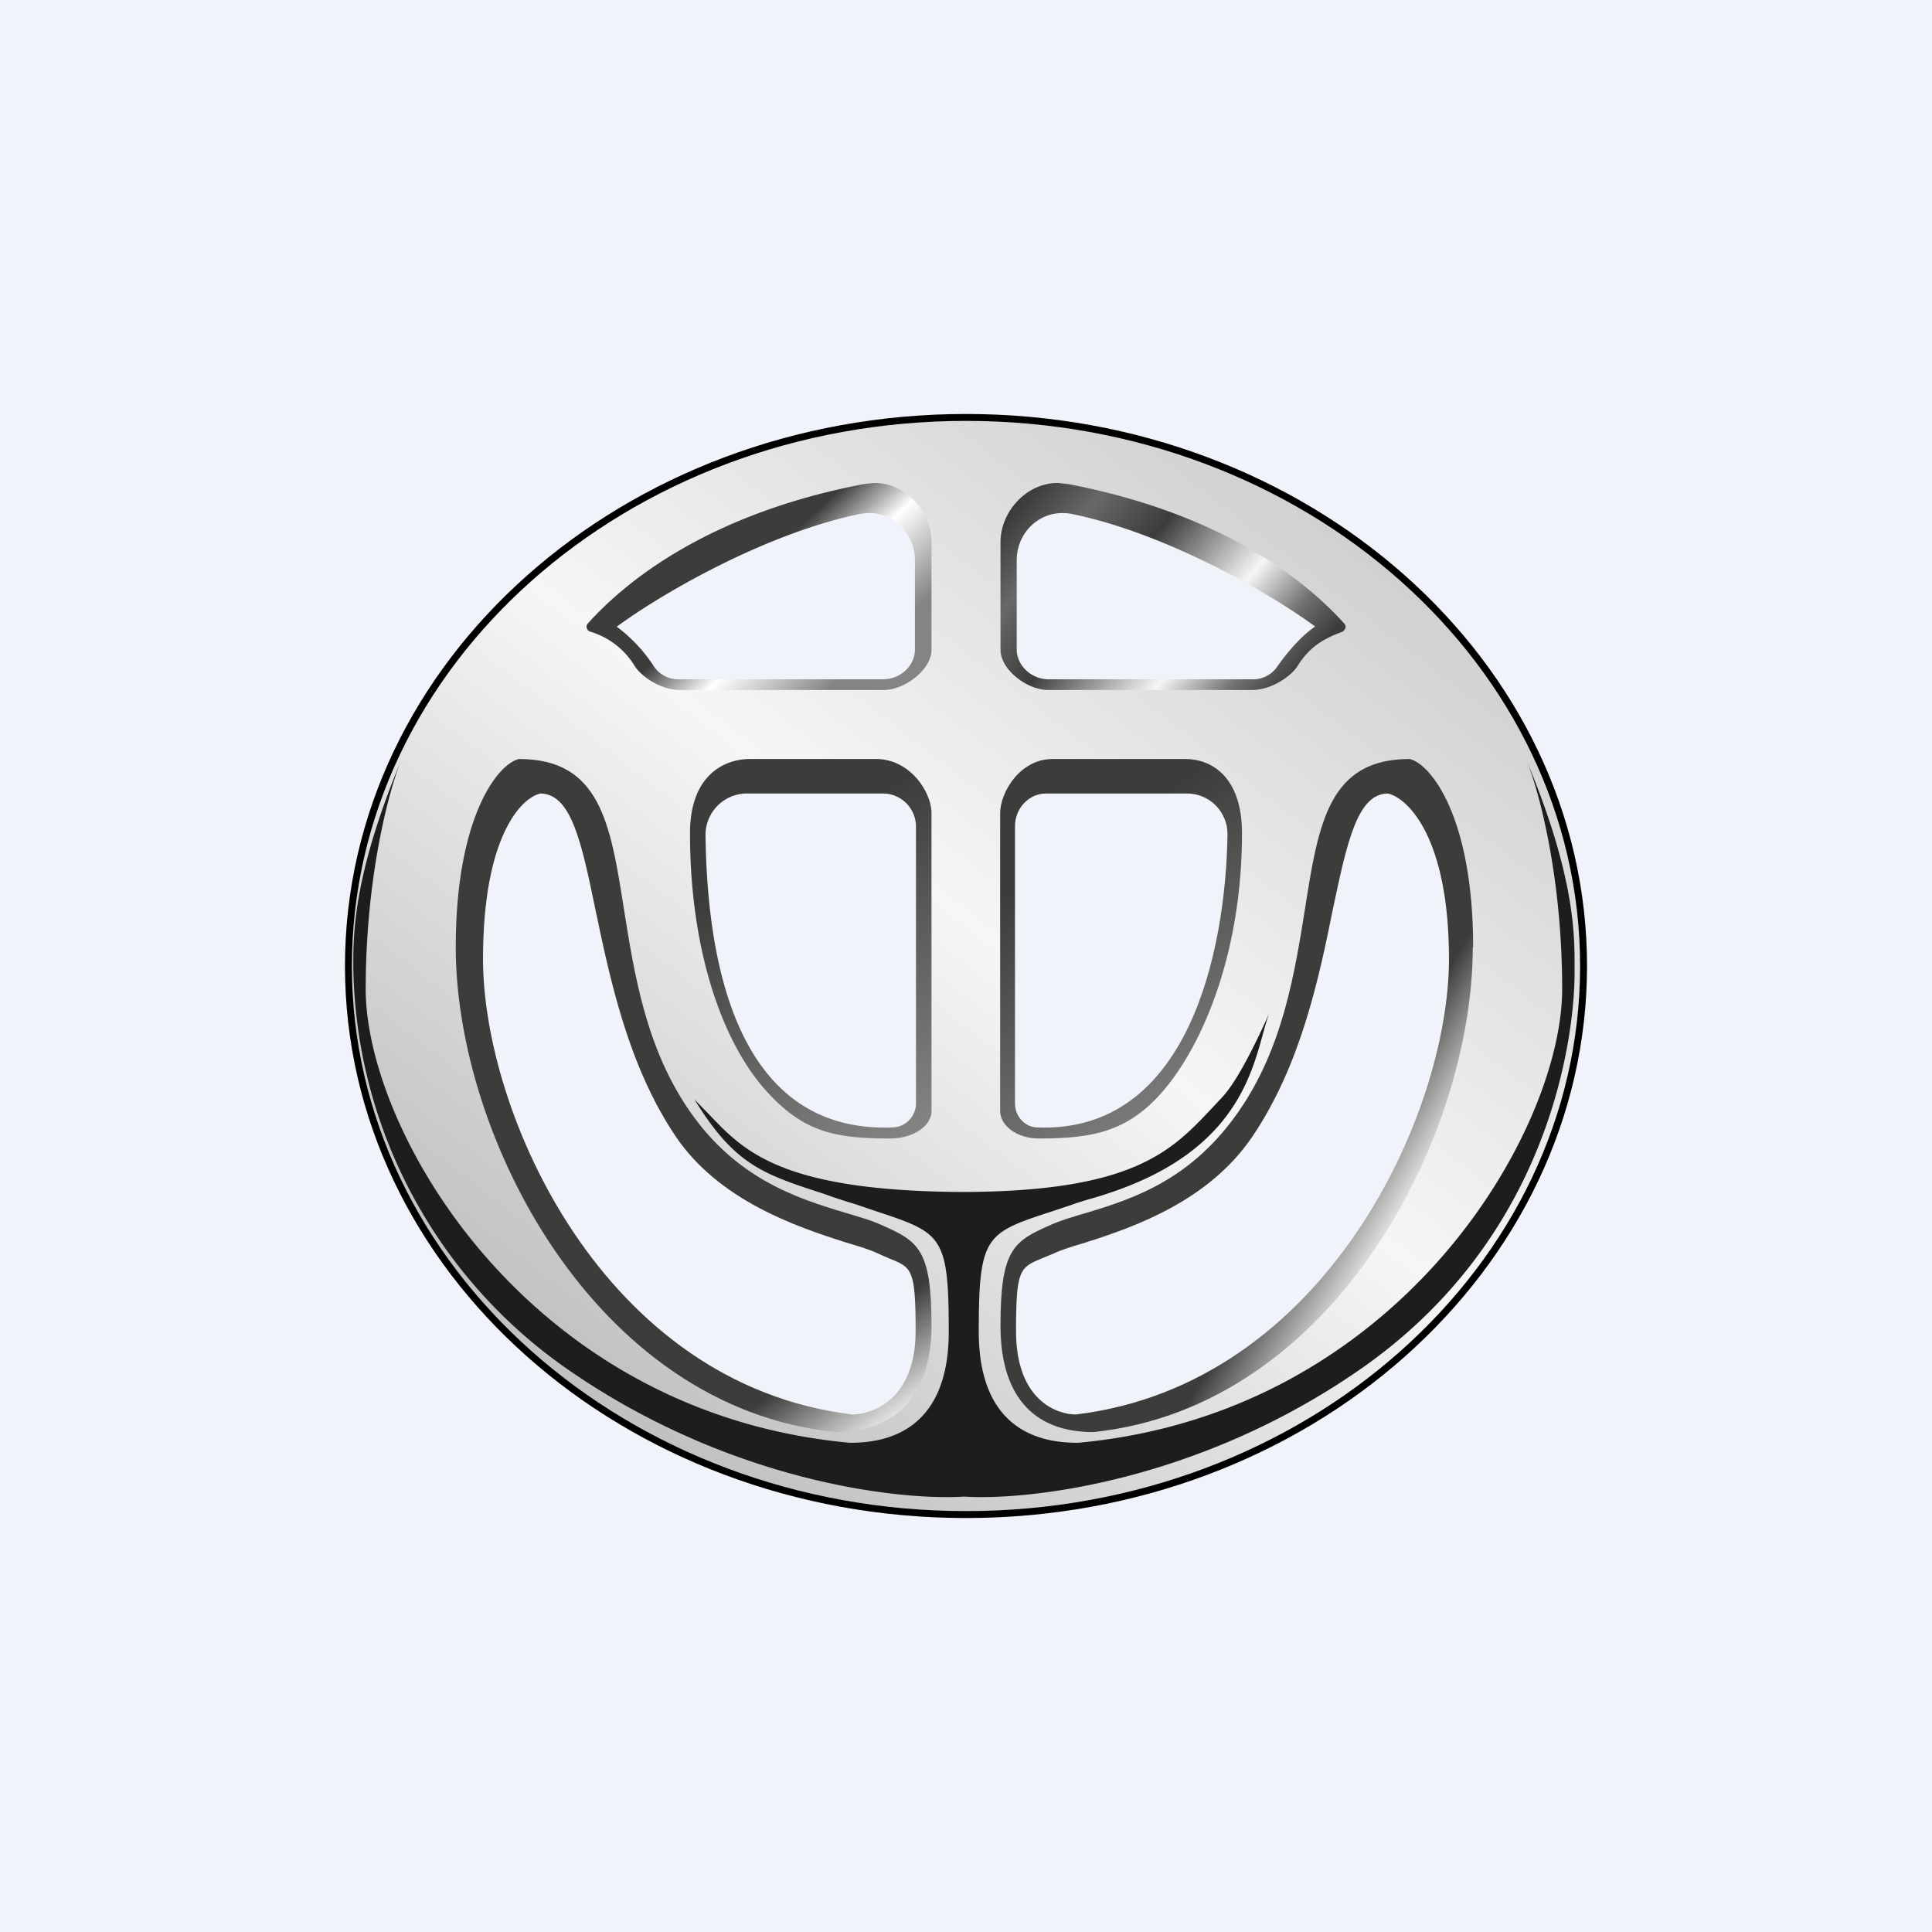 <!-- by Finnhub --><svg width="56" height="56" viewBox="0 0 56 56" xmlns="http://www.w3.org/2000/svg"><path fill="#F0F3FA" d="M0 0h56v56H0z"/><path fill-rule="evenodd" d="M46 28c0 8.84-8.06 16-18 16s-18-7.16-18-16 8.06-16 18-16 18 7.16 18 16ZM25.07 14.82c-2.8.62-6.1 2.22-7.43 3.27a6 6 0 0 1 1.32 1.35c.16.24.42.41.71.41h6.1c.53 0 .96-.43.96-.95v-2.62c0-.91-.75-1.66-1.66-1.46Zm13.52 3.17c-1.34-1.05-4.77-2.69-7.58-3.3-.9-.2-1.85.68-1.85 1.6v2.55c0 .53.43.95.96.95h6.1c.3 0 .82-.14.98-.38.27-.43.96-1.13 1.39-1.42ZM21.6 22.3l4.27.06c.53 0 .96.43.96.95l-.06 9c0 .38-.8.58-1.18.58-4.63.16-5.34-6.05-5.38-9.45-.01-.67.72-1.14 1.4-1.14Zm8.42.7h4.6c.7 0 1.3.54 1.3 1.25-.05 3.58-1.14 8.72-6.04 8.55a.74.74 0 0 1-.74-.73L29 24c0-.55.45-1 1.02-1Zm-16.03 4.8c0-3.54 1.11-4.68 1.67-4.8.9 0 1.2 1.43 1.6 3.37.41 1.99.94 4.5 2.32 6.56 1.25 1.86 3.7 2.62 5.15 3.08a9.07 9.07 0 0 1 1.27.46c.65.27.76.31.76 2.11 0 2.07-1.57 2.5-2.05 2.5C17.47 40.21 14 32.25 14 27.81ZM40.23 23c.56.12 1.77 1.26 1.77 4.8 0 4.45-3.57 12.41-10.82 13.28-.48 0-2.05-.43-2.05-2.5 0-1.8.11-1.84.76-2.1l.34-.15c.2-.1.53-.2.93-.32 1.46-.46 3.9-1.22 5.15-3.08 1.39-2.05 1.91-4.57 2.33-6.56.4-1.94.7-3.38 1.6-3.38Z" fill="url(#ad12xlhqg)"/><path fill-rule="evenodd" d="M28 43.8c9.85 0 17.8-7.1 17.8-15.8 0-8.7-7.95-15.8-17.8-15.8-9.85 0-17.8 7.1-17.8 15.8 0 8.7 7.95 15.8 17.8 15.8Zm0 .2c9.94 0 18-7.16 18-16s-8.06-16-18-16-18 7.16-18 16 8.06 16 18 16Z"/><path fill-rule="evenodd" d="M42.7 27.45c0-3.77-1.23-5.31-1.84-5.45-2.33 0-2.64 1.83-3.03 4.32-.3 1.87-.64 4.05-1.93 5.9-1.34 1.93-2.96 2.5-4.36 2.92-.44.13-.82.24-1.12.38-1.04.46-1.42.7-1.42 2.9s1.1 3.09 2.69 3.09c6.99-.73 11-8.58 11-14.06Zm-.7.36c0-3.55-1.2-4.68-1.77-4.81-.89 0-1.19 1.43-1.6 3.37-.4 1.99-.93 4.5-2.32 6.56-1.25 1.86-3.38 2.62-4.83 3.08-.4.12-.73.22-.93.32l-.34.14c-.65.27-.76.32-.76 2.11 0 2.07 1.25 2.42 1.73 2.42C38.43 40.13 42 32.25 42 27.8Z" fill="url(#bd12xlhqg)"/><path d="M13.21 27.45c0-3.77 1.22-5.31 1.83-5.45 2.34 0 2.65 1.83 3.04 4.32.3 1.87.63 4.05 1.92 5.9 1.34 1.93 3.06 2.5 4.46 2.92.44.13.82.24 1.12.38 1.04.46 1.42.7 1.42 2.9s-1.2 3.09-2.79 3.09c-6.98-.73-11-8.58-11-14.06ZM15.66 23c-.56.13-1.66 1.26-1.66 4.8 0 4.45 3.47 12.33 10.71 13.2.48 0 1.83-.35 1.83-2.42 0-1.8-.11-1.84-.76-2.1l-.34-.15c-.2-.1-.53-.2-.93-.32-1.45-.46-3.68-1.22-4.93-3.08-1.38-2.05-1.9-4.57-2.32-6.56-.4-1.94-.7-3.37-1.6-3.37Z" fill="url(#cd12xlhqg)"/><path d="M30.52 22h3.84c.73 0 1.64.49 1.64 2.15 0 3.33-1.05 5.96-2.2 7.37C32.75 32.8 31.7 33 30.11 33c-.62 0-1.12-.36-1.12-.8v-8.63c0-.6.57-1.57 1.52-1.57Zm3.89 1h-4.09c-.5 0-.9.43-.9.95v8.03c0 .39.3.7.66.7 4.35.16 5.45-5.08 5.5-8.5 0-.66-.53-1.18-1.17-1.18Z" fill="url(#dd12xlhqg)"/><path d="M21.74 22h3.65c1 0 1.61.97 1.61 1.57v8.63c0 .44-.53.8-1.2.8-1.67 0-2.57-.21-3.67-1.47C20.9 30.1 20 27.48 20 24.15c0-1.66.97-2.15 1.74-2.15Zm3.85 1h-3.91a1.2 1.2 0 0 0-1.23 1.19c.04 3.4.77 8.65 5.4 8.49a.7.7 0 0 0 .7-.7v-8.03a.96.96 0 0 0-.96-.95Z" fill="url(#ed12xlhqg)"/><path fill-rule="evenodd" d="M17.04 18.07c1.01-1.12 3.36-3.15 8-4.04l.28-.03c.9-.02 1.68.8 1.68 1.72v3.11c0 .59-.79 1.17-1.38 1.17h-5.9c-.6 0-1.15-.42-1.32-.69a2.25 2.25 0 0 0-1.29-1c-.1-.03-.15-.16-.07-.24Zm.83.1c1.3-.96 4.3-2.7 7.04-3.27.88-.18 1.61.5 1.61 1.34v2.58c0 .48-.42.87-.93.87h-5.94a.85.85 0 0 1-.7-.38 4.46 4.46 0 0 0-1.08-1.15Z" fill="url(#fd12xlhqg)"/><path fill-rule="evenodd" d="M30.96 14.03c4.64.89 6.99 2.92 8 4.04.08.08.04.2-.07.25-.7.25-1.02.57-1.29 1-.17.26-.72.68-1.32.68h-5.9c-.6 0-1.38-.58-1.38-1.17v-3.11c0-.92.79-1.74 1.68-1.72l.28.03Zm.12.87c2.73.56 5.74 2.3 7.04 3.26-.4.27-.82.76-1.09 1.15a.85.85 0 0 1-.69.38H30.4c-.51 0-.93-.4-.93-.87v-2.58c0-.84.73-1.52 1.61-1.34Z" fill="url(#gd12xlhqg)"/><path d="M11.61 22.08c-.33.83-1.01 3.31-1.01 6.59 0 4.1 4.68 12.29 14.03 13.15.83 0 2.87-.17 2.87-3.22 0-2.79-.2-2.86-2.1-3.49l-.59-.2c-.33-.1-.64-.2-.91-.3-1.79-.58-2.6-.84-3.77-2.74l.44.45c1 1.05 2.1 2.21 7.37 2.23 5.27-.02 6.16-1.35 7.49-2.75.37-.4.84-1.27 1.36-2.43-.44 1.17-.52 3.87-4.7 5.23-.28.1-.7.2-1.02.32l-.6.2c-1.9.62-2.1.7-2.1 3.48 0 3.05 2.04 3.22 2.88 3.22 9.35-.86 14.03-9.06 14.03-13.15 0-3.28-.68-5.76-1.02-6.6 1.4 3.36 1.38 5.05 1.38 5.97v.19c0 .88-.22 7.27-6.17 11.43-4.7 3.28-9.64 3.84-11.53 3.72-1.9.12-6.83-.44-11.53-3.72a14.45 14.45 0 0 1-6.17-11.62c0-.92-.02-2.6 1.37-5.96Z" fill="#1D1D1B"/><defs><linearGradient id="ad12xlhqg" x1="38.7" y1="14.89" x2="18.5" y2="41" gradientUnits="userSpaceOnUse"><stop stop-color="#D0D0D0"/><stop offset=".48" stop-color="#F6F6F6"/><stop offset="1" stop-color="#C1C1C1"/></linearGradient><linearGradient id="bd12xlhqg" x1="34.56" y1="31.69" x2="40.88" y2="35.48" gradientUnits="userSpaceOnUse"><stop offset=".61" stop-color="#3C3C3B"/><stop offset="1" stop-color="#fff"/></linearGradient><linearGradient id="cd12xlhqg" x1="13.6" y1="22.69" x2="26.7" y2="40.85" gradientUnits="userSpaceOnUse"><stop offset=".87" stop-color="#3C3C3B"/><stop offset="1" stop-color="#F6F6F6"/></linearGradient><linearGradient id="dd12xlhqg" x1="29.72" y1="22.32" x2="36.5" y2="32.68" gradientUnits="userSpaceOnUse"><stop offset=".22" stop-color="#3C3C3B"/><stop offset="1" stop-color="#8C8B8B"/></linearGradient><linearGradient id="ed12xlhqg" x1="20.55" y1="22.77" x2="27.15" y2="33.49" gradientUnits="userSpaceOnUse"><stop offset=".22" stop-color="#3C3C3B"/><stop offset="1" stop-color="#8C8B8B"/></linearGradient><linearGradient id="fd12xlhqg" x1="22.32" y1="16.05" x2="26.24" y2="20.29" gradientUnits="userSpaceOnUse"><stop stop-color="#3C3C3B"/><stop offset=".29" stop-color="#fff"/><stop offset=".7" stop-color="#858484"/></linearGradient><linearGradient id="gd12xlhqg" x1="29.45" y1="14.8" x2="36.54" y2="20.8" gradientUnits="userSpaceOnUse"><stop stop-color="#3C3C3B"/><stop offset=".17" stop-color="#696868"/><stop offset=".38" stop-color="#3C3C3B"/><stop offset=".69" stop-color="#F6F6F6"/><stop offset=".87" stop-color="#717070"/><stop offset="1" stop-color="#3C3C3B"/></linearGradient></defs></svg>